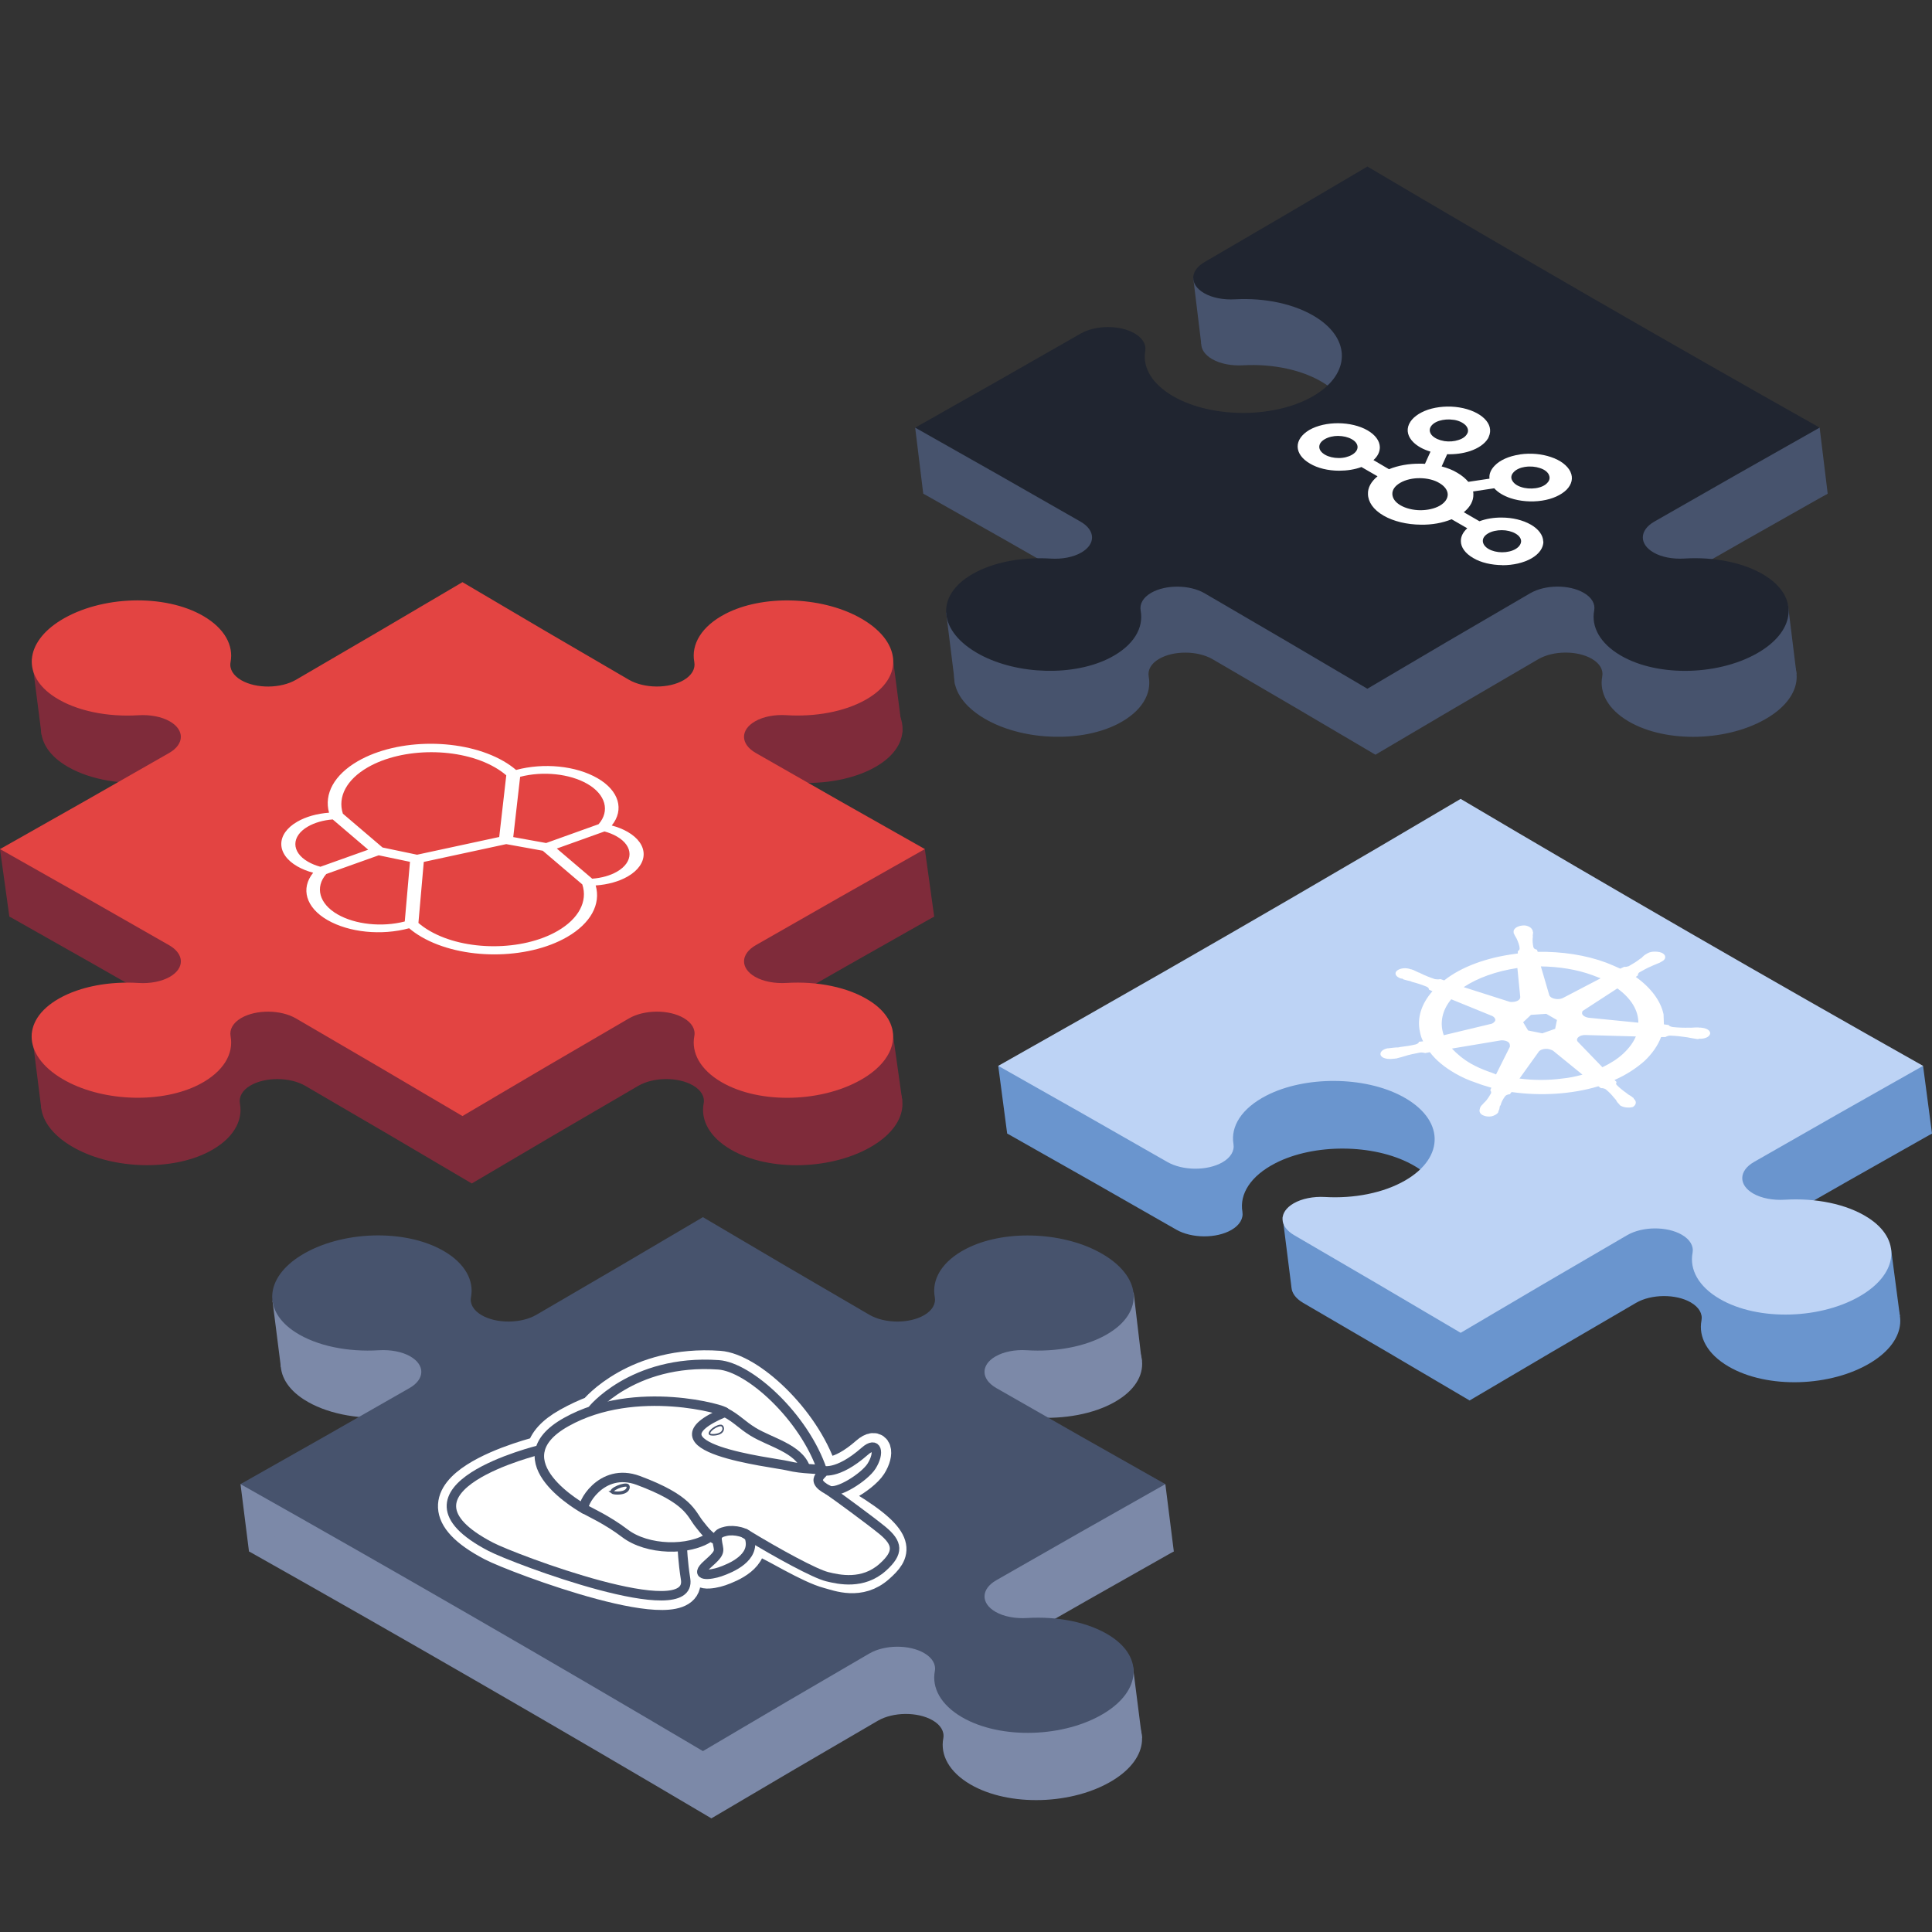 <?xml version="1.0" encoding="UTF-8"?>
<svg xmlns="http://www.w3.org/2000/svg" xmlns:xlink="http://www.w3.org/1999/xlink" viewBox="0 0 1080 1080">
  <rect x="0" y="0" width="1080" height="1080" fill="#333333" stroke="none"/>
  <defs>
    <style>
      .cls-1, .cls-2, .cls-3, .cls-4, .cls-5 {
        fill: none;
      }

      .cls-2 {
        stroke-width: 1.76px;
      }

      .cls-2, .cls-3, .cls-4, .cls-5 {
        stroke: #47536d;
      }

      .cls-3 {
        stroke-width: .88px;
      }

      .cls-6 {
        clip-path: url(#clippath);
      }

      .cls-7, .cls-8 {
        fill: #fff;
      }

      .cls-9 {
        fill: #6a95ce;
      }

      .cls-10 {
        fill: #7f2b3a;
      }

      .cls-11 {
        fill: #7c89a8;
      }

      .cls-12 {
        fill: #bdd3f5;
      }

      .cls-13 {
        fill: #e34442;
      }

      .cls-14 {
        fill: #202530;
      }

      .cls-15 {
        fill: #47536d;
      }

      .cls-8 {
        stroke: #fff;
        stroke-width: 15.83px;
      }

      .cls-4 {
        stroke-linejoin: round;
      }

      .cls-4, .cls-5 {
        stroke-linecap: round;
        stroke-width: 5.28px;
      }

      .cls-5 {
        stroke-linejoin: bevel;
      }

      .cls-16 {
        fill: url(#linear-gradient);
        mix-blend-mode: multiply;
      }

      .cls-17 {
        isolation: isolate;
      }
    </style>
    <clipPath id="clippath">
      <path class="cls-1" d="m1763.08,113.55h-646.36v498.69l113.96,42.15c-6.73,35.92,12.75,73.28,58.53,100.82,79.83,48.04,209.27,48.04,289.11,0,63.99-38.51,76.64-96.18,38.04-142.29l130.34-45.23,16.39-454.14Z"/>
    </clipPath>
    <linearGradient id="linear-gradient" x1="1869.79" y1="1104.31" x2="2349.21" y2="1104.31" gradientTransform="translate(3231.64 -156.08) rotate(175.41) scale(1 -1)" gradientUnits="userSpaceOnUse">
      <stop offset="0" stop-color="#c4c9e5"/>
      <stop offset=".36" stop-color="#dfe1f1"/>
      <stop offset=".75" stop-color="#f6f7fb"/>
      <stop offset="1" stop-color="#fff"/>
    </linearGradient>
  </defs>
  <g class="cls-17">
    <g id="Layer_1" data-name="Layer 1">
      <g>
        <g>
          <polygon class="cls-9" points="558.02 595.82 563.01 633.64 658.85 663 716.63 636.78 763.7 633.64 808.67 641.61 792.37 678.6 717 680.48 721.94 719.66 827.85 748.64 924.62 711.05 1062.05 735.64 1057.09 697.96 987.12 675.89 1080 633.64 1075.01 595.82 1015.49 595 875.13 530.61 558.02 595.82"/>
          <path class="cls-9" d="m728.44,538.97c31.37-18.23,62.5-36.48,93.06-54.57,84.06,49.75,172.33,100.71,258.5,149.24-31.33,17.65-62.93,35.61-94.51,53.72-8.61,4.93-8.77,12.87-.41,17.67.01,0,.02.01.04.02,4.58,2.63,11.03,3.82,17.59,3.42,17.03-1.05,34.51,2.3,46.57,10.06,18.56,11.91,16.96,30.53-3.11,42.97-22.43,13.89-58.34,15.02-79.93,2.37-11.83-6.91-16.87-16.44-15.1-25.72.71-3.75-1.4-7.43-5.92-10.05-.01,0-.03-.02-.04-.03-8.32-4.83-22.06-4.73-30.61.23-31.37,18.23-62.49,36.48-93.06,54.57-30.57-18.09-61.69-36.34-93.06-54.57-8.55-4.97-8.72-12.93-.32-17.79.01,0,.02-.01.04-.02,4.56-2.64,10.98-3.91,17.47-3.54,16.07.94,32.6-2.15,44.9-9.27,22.43-13.01,21.95-34.33-1.72-46.98-21.18-11.34-54.34-11.51-75.84-.48-14,7.18-20.14,17.3-18.47,27.13.63,3.78-1.51,7.52-6.13,10.18,0,0-.02.01-.03.02-8.43,4.85-22.19,4.76-30.81-.18-31.58-18.11-63.19-36.08-94.52-53.73,31.33-17.65,62.93-35.61,94.51-53.72,23.7-13.59,47.38-27.27,70.92-40.95Z"/>
          <g>
            <path class="cls-12" d="m723.45,501.15c31.37-18.23,62.5-36.48,93.06-54.57,84.06,49.75,172.33,100.71,258.5,149.24-31.33,17.65-62.93,35.61-94.51,53.72-8.61,4.93-8.77,12.87-.41,17.67.01,0,.02.01.04.02,4.58,2.63,11.03,3.82,17.59,3.42,17.03-1.05,34.51,2.3,46.57,10.06,18.56,11.91,16.96,30.53-3.11,42.97-22.43,13.89-58.34,15.02-79.93,2.37-11.83-6.91-16.87-16.44-15.1-25.72.71-3.75-1.4-7.43-5.92-10.05-.01,0-.03-.02-.04-.03-8.32-4.83-22.06-4.73-30.61.23-31.37,18.23-62.49,36.48-93.06,54.57-30.57-18.09-61.69-36.34-93.06-54.57-8.55-4.97-8.72-12.93-.32-17.79.01,0,.02-.01.04-.02,4.56-2.64,10.98-3.91,17.47-3.54,16.07.94,32.6-2.15,44.9-9.27,22.43-13.01,21.95-34.33-1.72-46.98-21.18-11.34-54.34-11.51-75.84-.48-14,7.18-20.14,17.3-18.47,27.13.63,3.78-1.51,7.52-6.13,10.18,0,0-.02.01-.03.02-8.43,4.85-22.19,4.76-30.81-.18-31.58-18.11-63.19-36.08-94.52-53.73,31.33-17.65,62.93-35.61,94.51-53.72,23.7-13.59,47.38-27.27,70.92-40.95Z"/>
            <path id="path10351" class="cls-7" d="m913.46,614.38h0c-.2-.11-.39-.23-.2-.34s-.2-.34-.6-.58c-.6-.58-1.39-1.03-2.19-1.49-.39-.23-.8-.46-1-.8l-.2-.11c-1.99-1.38-3.99-2.98-5.56-4.59-.39-.45-.39-1.15,0-1.61.2.11,0,0,0,0h0l-1.19-1.14c6.57-2.87,12.12-6.54,16.7-10.56,4.38-4.13,7.55-8.72,9.34-13.43h2.39s.21-.12.21-.12c.59-.34,1.59-.69,2.38-.69,3.37.11,6.36.46,9.54.92h0c.59.11,1.19.23,1.78.35,1.19.23,2.19.34,3.38.58.39,0,.59.11.98.11s.2-.11.39-.23h0c3.17.23,5.97-.92,6.36-2.75.21-.8-.39-1.83-1.39-2.41s-2.39-.92-3.78-1.03h-.39c-.39,0-.79,0-.98-.11-1.18,0-2.39,0-3.37.11-.59.11-1.18,0-1.6,0h0c-2.98.11-6.37,0-9.35-.34-.59-.11-1.19-.23-1.59-.46-.2-.11-.59-.34-.6-.58l-.2-.11-2.58-.34c0-1.83-.2-3.79-.2-5.63-1.59-7.58-7.15-14.92-15.51-20.89l1.39-1.03h0l-.16.09c-.2-.57.2-1.04.59-1.49,2.19-1.26,4.38-2.53,7.15-3.67l.21-.12c.39-.23,1-.35,1.39-.58,1-.35,1.78-.8,2.78-1.15l1.19-.69h0c2.19-1.04,2.58-3.1.79-4.36-1-.8-2.78-1.15-4.77-1.15-1.6,0-2.98.34-3.97.92h0l-1,.58c-.8.46-1.39,1.03-1.99,1.61-.2.34-.6.58-1,.8l-.2.11c-1.8,1.49-3.99,2.76-6.36,4.13-.79.23-1.59.46-2.58.34l-.39.23h0l-1.78.8c-2.39-1.15-4.97-2.19-7.75-3.32-11.34-4.25-24.85-6.31-38.37-6.09l-.39-1.12-.21-.12c-.2-.11-.59-.11-1-.35-.39-.23-.6-.58-.8-.92-.39-1.83-.58-3.79-.38-5.51h0c.2-.34-.01-.69,0-.92,0-.68.2-1.26.2-1.95,0-.23-.2-.34-.21-.58v-.23h.01c-.21-.8-.79-1.61-1.78-2.18-1.19-.69-2.58-1.04-4.17-.8-2.98.34-4.97,1.95-4.76,3.67h0c.2.11,0,.23,0,.23,0,0,0,.45.2.57.2.57.59,1.26,1,1.95.17.35.37.7.58,1.04h0c.79,1.83,1.59,3.67,1.59,5.51,0,.45-.39,1.15-1.19,1.37l.19-.11h0v1.38c-.58.12-.98.11-1.58.23-15.91,2.07-30.03,7.24-39.57,14.82l-1.99-.7h0c-.2.11-.39,0-.39,0-.79.23-1.8.11-2.78,0-2.79-.92-5.38-1.95-7.95-3.21h0c-.39-.23-.8-.46-1.39-.58-.81-.45-1.81-.8-2.6-1.26-.2-.11-.59-.11-1-.35q-.2-.11-.59-.11h0c-2.58-1.04-5.97-.69-7.76.8h0c-1.39,1.26-.79,2.98,1.19,3.9.39.23.59.34,1.19.46h0q.2.11.39,0c.2-.11.59.34.8.46,1,.35,2.18.58,2.99.8.59.11,1.18.23,1.59.46l.2.11c2.99.8,5.56,1.61,8.34,2.76l.2.11c.59.34,1,.8,1,1.26.2.11,0,.23,0,.23h0l1.98.92c-6.16,7-8.75,14.92-6.96,22.84.39,1.83.8,3.44,1.78,5.16l-2.39.23h0c-.2.11,0,.23,0,.23-.2.57-1,1.03-1.8,1.26-2.79.69-5.97,1.14-8.96,1.49l-.2.11c-.59.11-.98.11-1.8.11-.79,0-1.99.23-3.38.35-.39,0-.59.11-.98.11,0,0-.2.11-.39,0h0c-2.99.58-4.58,2.41-3.78,4.01.2.34.6.8,1,1.03,1.59.92,3.97,1.14,6.16.8h0s.2-.11.39,0c.2-.11.59-.11.98-.11,1-.35,1.98-.46,2.99-.8l1.59-.46h0c2.78-.92,5.76-1.49,8.75-2.07.98-.11,1.99,0,2.78.23q.2.11.39,0h0l2.39-.45c3.37,4.48,8.15,8.38,14.11,11.83,3.58,2.07,7.55,3.91,12.13,5.4,2.58,1.04,5.57,1.84,8.15,2.64l-.59,1.26h0q.2.11,0,.23c.39.45.6,1.03.39,1.61-1,1.73-1.98,3.44-3.58,5.05l-.2.11-.8.92c-.6.58-1.19,1.14-1.39,1.73,0,.23-.2.34-.2.57,0,0-.2.11,0,.23h0c-.59,1.26-.2,2.64,1.39,3.56.59.34,1.19.46,1.98.69,1.19.23,2.78.23,3.97-.23,1.19-.46,2.19-1.04,2.78-1.83h0c.2-.11,0-.23,0-.23.2-.11.2-.34.2-.57.41-.69.59-1.26.6-1.95.2-.34.2-.57.2-1.04l.39-.23c.39-1.83,1.39-3.56,2.58-5.17.39-.45,1.19-.92,2.19-1.04.2-.11.39,0,.39,0h0l1-1.26c16.3,2.29,33.6,1.26,48.51-3.22l1.39,1.03h0c.2.11.39,0,.39,0,.79,0,1.59.23,2.18.58l.2.11c1.8,1.49,3.38,3.1,4.58,4.7l.2.11c.2.34.41.69.8.92.41.69.59,1.26,1.19,1.84.2.11.2.34.6.58q.2.11.2.34h0c.2.34.39.45.8.69,1.78,1.03,4.58,1.26,6.75.69,2.07-1.34,2.06-3.18.68-4.45h0Zm-51.29-36.73l-7.95-1.61-2.78-4.59,4.38-4.13,8.55-.58,5.97,3.44-1,4.94-7.17,2.52Zm45.32,11.25c-3.17,2.98-7.16,5.51-11.73,7.69l-13.52-14h0c-1.39-1.26-.59-2.87,1.59-3.67.79-.23,1.39-.35,2.19-.34l28.43.8c-1.39,3.32-3.79,6.54-6.96,9.52Zm8.35-17.22l-27.83-2.76c-2.19-.34-3.99-1.61-3.59-2.98,0-.45.21-.8.8-1.14l18.89-12.28c7.75,5.63,11.73,12.28,11.74,19.16h0Zm-25.85-26.63l4.77,1.83-20.88,10.9h0c-1.78,1.03-4.77.92-6.57-.11-.59-.34-.8-.69-1.19-1.14l-4.77-16.3c10.15.11,20.08,1.72,28.64,4.82Zm-41.76-3.91l1.59,16.07h0c.2,1.49-1.6,2.76-4.18,2.87-.98.11-1.6,0-2.58-.34l-24.85-7.93c7.76-5.16,18.31-8.95,30.03-10.68Zm-36.98,17.46l23.07,9.41c1.59.92,2.19,2.41.8,3.44-.39.45-1.19.92-2.19,1.04h0l-25.85,6.2c-2.4-6.67-1-13.9,4.17-20.09Zm20.47,40.29c-3.37-1.26-6.56-2.64-9.55-4.36-4.17-2.41-7.75-5.4-10.53-8.38l27.44-4.59c2.19-.11,4.17.58,4.77,1.83.2.57.2,1.04.2,1.72h0l-7.75,15.5c-1.39-.58-2.78-1.15-4.58-1.72Zm41.56,4.02c-7.75,1.04-16.1,1.03-23.87,0l10.95-15.27c1.19-1.14,3.58-1.61,5.56-1.15.8.23,1.59.46,2.19.81l16.5,13.43c-3.78,1.03-7.55,1.83-11.33,2.18Z"/>
          </g>
        </g>
        <g>
          <polygon class="cls-10" points="17.81 368.24 23.25 410.8 87.95 431.64 0 474.65 5.22 512.34 85.53 536.5 83.41 556.71 17.79 577.58 23.09 619.7 105.35 631.45 147.23 585.03 369.85 586.46 504.36 615.16 498.7 574.94 430.41 558.56 522.21 512.34 516.99 474.65 433.6 449.14 398.08 426.25 504.46 409.21 498.84 365.71 390.84 395.98 220.71 399.04 146.92 410.8 17.81 368.24"/>
          <path class="cls-10" d="m356.78,417.67c8.56,4.96,22.27,5.06,30.6.23,0,0,.02-.01.03-.02,4.56-2.64,6.63-6.37,5.92-10.16-1.82-9.83,3.98-19.92,17.42-26.89,20.64-10.72,52.9-9.8,74.43,1.79,24.05,12.95,26.01,33.69,4.11,46.15-11.98,6.84-28.48,9.73-44.55,8.71-6.5-.41-12.87.82-17.41,3.43-.01,0-.02.01-.04.02-8.36,4.81-8.2,12.74.4,17.67,31.59,18.12,63.2,36.09,94.53,53.73-31.33,17.65-62.93,35.61-94.51,53.72-8.61,4.93-8.76,12.87-.42,17.67.01,0,.02.01.04.02,4.58,2.63,11.03,3.82,17.59,3.42,17.03-1.05,34.51,2.3,46.57,10.06,18.57,11.91,16.97,30.54-3.1,42.97-22.43,13.89-58.34,15.02-79.93,2.37-11.84-6.92-16.88-16.44-15.11-25.72.72-3.74-1.4-7.43-5.92-10.05-.01,0-.03-.02-.04-.03-8.31-4.82-22.05-4.73-30.6.24-31.37,18.23-62.5,36.48-93.06,54.57-30.57-18.09-61.69-36.34-93.06-54.57-8.53-4.96-22.28-5.05-30.6-.23,0,0-.02.01-.03.02-4.56,2.64-6.62,6.37-5.92,10.16,1.82,9.83-3.99,19.92-17.42,26.89-20.64,10.72-52.89,9.8-74.43-1.79-24.05-12.95-26.01-33.68-4.11-46.15,11.98-6.83,28.47-9.74,44.55-8.72,6.49.41,12.88-.82,17.42-3.42.01,0,.02-.01.04-.02,8.36-4.81,8.2-12.74-.41-17.67-31.58-18.11-63.19-36.08-94.52-53.73,31.33-17.65,62.93-35.61,94.51-53.72,8.61-4.93,8.76-12.86.41-17.67-.01,0-.02-.01-.04-.02-4.58-2.63-11.03-3.82-17.58-3.41-17.03,1.05-34.51-2.3-46.57-10.06-18.56-11.91-16.97-30.54,3.1-42.97,22.43-13.89,58.34-15.02,79.93-2.37,11.84,6.92,16.87,16.43,15.1,25.72-.71,3.75,1.41,7.44,5.93,10.06.01,0,.02.01.04.02,8.33,4.83,22.06,4.73,30.61-.23,31.37-18.23,62.5-36.48,93.06-54.57,30.57,18.09,61.69,36.34,93.06,54.57Z"/>
          <g>
            <path class="cls-13" d="m351.56,379.98c8.56,4.96,22.27,5.06,30.6.23,0,0,.02-.01.03-.02,4.56-2.64,6.63-6.37,5.92-10.16-1.82-9.83,3.98-19.92,17.42-26.89,20.64-10.72,52.9-9.8,74.43,1.79,24.05,12.95,26.01,33.69,4.11,46.15-11.98,6.84-28.48,9.73-44.55,8.71-6.5-.41-12.87.82-17.41,3.43-.01,0-.02.01-.04.02-8.36,4.81-8.2,12.74.4,17.67,31.59,18.12,63.2,36.09,94.53,53.73-31.33,17.65-62.93,35.61-94.51,53.72-8.61,4.93-8.76,12.87-.42,17.67.01,0,.02.01.04.02,4.58,2.63,11.03,3.82,17.59,3.42,17.03-1.05,34.51,2.3,46.57,10.06,18.57,11.91,16.97,30.54-3.1,42.97-22.43,13.89-58.34,15.02-79.93,2.37-11.84-6.92-16.88-16.44-15.11-25.72.72-3.74-1.4-7.43-5.92-10.05-.01,0-.03-.02-.04-.03-8.31-4.82-22.05-4.73-30.6.24-31.37,18.23-62.5,36.48-93.06,54.57-30.57-18.09-61.69-36.34-93.06-54.57-8.53-4.96-22.28-5.05-30.6-.23,0,0-.02.01-.03.02-4.56,2.64-6.62,6.37-5.92,10.16,1.82,9.83-3.99,19.92-17.42,26.89-20.64,10.72-52.89,9.8-74.43-1.79-24.05-12.95-26.01-33.68-4.11-46.15,11.98-6.83,28.47-9.74,44.55-8.72,6.49.41,12.88-.82,17.42-3.42.01,0,.02-.01.04-.02,8.36-4.81,8.2-12.74-.41-17.67-31.58-18.11-63.19-36.08-94.52-53.73,31.33-17.65,62.93-35.61,94.51-53.72,8.61-4.93,8.76-12.86.41-17.67-.01,0-.02-.01-.04-.02-4.58-2.63-11.03-3.82-17.58-3.41-17.03,1.05-34.51-2.3-46.57-10.06-18.56-11.91-16.97-30.54,3.1-42.97,22.43-13.89,58.34-15.02,79.93-2.37,11.84,6.92,16.87,16.43,15.1,25.72-.71,3.75,1.41,7.44,5.93,10.06.01,0,.02.01.04.02,8.33,4.83,22.06,4.73,30.61-.23,31.37-18.23,62.5-36.48,93.06-54.57,30.57,18.09,61.69,36.34,93.06,54.57Z"/>
            <path class="cls-7" d="m334.01,435.02c-12.08-6.98-30.13-8.75-45.52-4.61-2.05-1.76-4.34-3.38-6.99-4.91-22.46-12.97-59-12.97-81.46,0-13.12,7.57-19.03,18.25-16.1,28.8-6.7.49-12.93,2.24-17.76,5.03-11.92,6.88-11.92,18.08,0,24.96,2.63,1.52,5.63,2.71,8.89,3.57-7.16,8.81-4.06,19.5,7.95,26.43,12.14,7.01,30.28,8.79,45.69,4.61,2.04,1.73,4.37,3.38,7,4.9,22.41,12.94,58.86,12.94,81.27,0,13.15-7.59,19.03-18.28,16.01-28.83,6.78-.47,13.05-2.21,17.87-4.99,11.92-6.88,11.93-18.08,0-24.96-2.63-1.52-5.63-2.71-8.89-3.57,7.17-8.8,4.06-19.5-7.95-26.43Zm-142.34,19.83c-3.04-9.44,2.13-19.09,13.87-25.87,19.62-11.33,51.54-11.33,71.16,0,2.4,1.39,4.47,2.84,6.31,4.43l-3.94,34.47-45.92,9.91-19.31-4.04-22.17-18.91Zm-19.52,7.18c3.75-2.17,8.63-3.56,13.84-3.96l19.84,16.92-26.72,9.53c-2.55-.68-4.89-1.63-6.96-2.83-9.39-5.42-9.4-14.25,0-19.67Zm16.5,49.08c-10.18-5.88-12.73-15.1-6.27-22.53l29.33-10.46,17.47,3.65-2.92,33.34c-12.71,3.29-27.7,1.72-37.61-4Zm136.86-16.72c3.15,9.49-2.02,19.21-13.86,26.04-19.67,11.36-51.68,11.36-71.35,0-2.41-1.39-4.56-2.91-6.4-4.5l2.99-34.11,46.1-9.95,20.41,3.69,22.12,18.84Zm19.36-7.11c-3.7,2.14-8.58,3.52-13.82,3.91l-19.79-16.85,26.65-9.55c2.55.68,4.89,1.63,6.96,2.83,9.39,5.42,9.39,14.25,0,19.67Zm-10.24-26.55l-29.34,10.52-18.38-3.32,3.85-33.69c12.72-3.31,27.71-1.75,37.6,3.96,10.19,5.88,12.73,15.11,6.26,22.53Z"/>
          </g>
        </g>
        <g>
          <polygon class="cls-11" points="134.45 829.65 139.18 867.24 210.72 881.85 509.84 941.35 596.93 961.91 638.4 971.64 633.17 930.53 577.19 913.77 574.75 900.78 656.17 867.24 651.44 829.65 552.03 796.12 592.33 780.16 638.22 760.69 633.71 722.55 544.7 735.73 277.79 760.69 198.55 721.74 152.31 727.06 157.02 764.25 241.82 792.06 134.45 829.65"/>
          <path class="cls-11" d="m623.25,783.67c-11.97,6.83-28.48,9.73-44.56,8.71-6.5-.41-12.86.82-17.41,3.43-.01,0-.02.01-.04.02-8.36,4.81-8.21,12.73.4,17.67,31.59,18.12,63.2,36.09,94.53,53.73-31.33,17.65-62.94,35.62-94.52,53.73-8.61,4.93-8.75,12.86-.4,17.67.01,0,.02.01.04.02,4.58,2.63,11.03,3.82,17.57,3.42,17.04-1.05,34.53,2.3,46.57,10.06,18.56,11.91,16.98,30.53-3.1,42.97-22.42,13.88-58.33,15.01-79.92,2.37-11.83-6.91-16.87-16.43-15.1-25.72.71-3.75-1.41-7.43-5.93-10.06-.01,0-.02-.01-.04-.02-8.33-4.83-22.06-4.73-30.61.23-31.37,18.23-62.5,36.48-93.06,54.57-84.06-49.75-172.33-100.71-258.5-149.24,31.33-17.65,62.94-35.62,94.52-53.73,8.6-4.93,8.76-12.86.4-17.67-.01,0-.02-.01-.04-.02-4.58-2.63-11.02-3.82-17.58-3.42-17.04,1.05-34.53-2.3-46.57-10.06-18.56-11.91-16.98-30.53,3.1-42.97,22.42-13.88,58.34-15.01,79.92-2.37,11.83,6.91,16.87,16.44,15.1,25.72-.72,3.75,1.4,7.43,5.93,10.06.01,0,.02.01.04.02,8.33,4.83,22.06,4.73,30.61-.23,31.37-18.23,62.5-36.48,93.06-54.57,30.56,18.09,61.68,36.33,93.05,54.57,8.55,4.97,22.28,5.06,30.61.23.01,0,.02-.01.04-.02,4.56-2.64,6.61-6.37,5.91-10.15-1.82-9.83,3.99-19.93,17.42-26.89,20.64-10.72,52.89-9.8,74.43,1.79,24.05,12.95,26.01,33.68,4.11,46.15Z"/>
          <g>
            <path class="cls-15" d="m618.52,746.08c-11.97,6.83-28.48,9.73-44.56,8.71-6.5-.41-12.86.82-17.41,3.43-.01,0-.02.01-.04.02-8.36,4.81-8.21,12.73.4,17.67,31.59,18.12,63.2,36.09,94.53,53.73-31.33,17.65-62.94,35.62-94.52,53.73-8.61,4.93-8.75,12.86-.4,17.67.01,0,.02.01.04.02,4.58,2.63,11.03,3.82,17.57,3.42,17.04-1.05,34.53,2.3,46.57,10.06,18.56,11.91,16.98,30.53-3.1,42.97-22.42,13.88-58.33,15.01-79.92,2.37-11.83-6.91-16.87-16.43-15.1-25.72.71-3.75-1.41-7.43-5.93-10.06-.01,0-.02-.01-.04-.02-8.33-4.83-22.06-4.73-30.61.23-31.37,18.23-62.5,36.48-93.06,54.57-84.06-49.75-172.33-100.71-258.5-149.24,31.33-17.65,62.94-35.62,94.52-53.73,8.6-4.93,8.76-12.86.4-17.67-.01,0-.02-.01-.04-.02-4.58-2.63-11.02-3.82-17.58-3.42-17.04,1.05-34.53-2.3-46.57-10.06-18.56-11.91-16.98-30.53,3.1-42.97,22.42-13.88,58.34-15.01,79.92-2.37,11.83,6.91,16.87,16.44,15.1,25.72-.72,3.75,1.4,7.43,5.93,10.06.01,0,.02.01.04.02,8.33,4.83,22.06,4.73,30.61-.23,31.37-18.23,62.5-36.48,93.06-54.57,30.56,18.09,61.68,36.33,93.05,54.57,8.55,4.97,22.28,5.06,30.61.23.01,0,.02-.01.04-.02,4.56-2.64,6.61-6.37,5.91-10.15-1.82-9.83,3.99-19.93,17.42-26.89,20.64-10.72,52.89-9.8,74.43,1.79,24.05,12.95,26.01,33.68,4.11,46.15Z"/>
            <g id="Layer_3">
              <path class="cls-7" d="m483.82,811.3c-15.72,13.8-23.79,10.71-23.79,10.71-10.12-30-40.77-57.79-57.96-59-46.89-3.3-70.08,24.46-70.35,24.98l-.16.13c-4.73,1.79-9.59,4.04-14.59,6.84-9.11,5.09-13.41,10.46-14.66,15.7,0,0-89.76,21.58-27.68,54.01,13.21,6.9,113.2,44.54,109.01,18.15-1.54-9.65-1.92-18.33-1.92-18.33,6.06-.71,11.65-2.51,15.77-5.4l.05-.38c1.02.72,2.18,1.33,3.69,1.97.63,6.54,3.25,6.23-5.24,13.67-8.59,7.53,1.74,6.15,6.92,4.36,6.29-2.18,19.7-7.87,16.56-18.76l.94.91c3.77-.24,14.48,4.24,22.6,9.22,8.13,4.98,13.71,8.39,19.85,10.03,6.14,1.64,17.89,6.52,28.93-3.33,9.22-8.23,8.79-15.51-1.24-22.27-7.13-4.81-4.63-4.94-11.45-8.98l-2.18-2.52c-9.22-6.78-13.66-8.12-4.86-11.39l1.91-.93c5.57-2.93,11.43-7.59,13.62-11.05,4.72-7.44,3.12-14.4-3.77-8.35h0Z"/>
              <path class="cls-8" d="m473.5,841.36c-8.18-6.01-9.88-6.6-1.45-9.73l1.91-.93c5.57-2.93,11.43-7.59,13.62-11.05,4.72-7.44,3.12-14.4-3.77-8.35-15.72,13.8-23.79,10.71-23.79,10.71-10.12-29.99-40.77-57.79-57.96-59-46.89-3.3-70.08,24.45-70.36,24.98l-.15.13c-4.73,1.79-9.59,4.04-14.59,6.83-9.11,5.09-13.42,10.46-14.66,15.7,0,0-89.76,21.58-27.68,54.01,13.21,6.9,113.2,44.54,109,18.15-1.54-9.65-1.92-18.33-1.92-18.33,6.06-.71,11.65-2.51,15.78-5.4l.05-.38c1.02.72,2.18,1.33,3.69,1.97.63,6.53,3.25,6.23-5.24,13.67-8.58,7.53,1.74,6.15,6.92,4.36,6.29-2.18,19.7-7.86,16.56-18.76l.94.91c3.77-.24,14.01,5.83,21.73,9.94,7.72,4.11,15.13,7.82,20.73,9.3,5.59,1.48,17.89,6.52,28.92-3.33,9.22-8.23,14.58-15.5-18.29-35.42"/>
              <path class="cls-4" d="m416.37,857.19c18.96,11.57,39.27,22.52,45.95,24.17,6.68,1.65,20.05,4.65,31.09-5.2,9.22-8.23,8.62-13.51-.27-20.78-6.54-5.35-25.88-19.55-30.04-22.35"/>
              <path class="cls-4" d="m301.77,810.47s-89.61,21.72-27.53,54.14c13.21,6.9,113.2,44.54,109.01,18.15-1.54-9.65-1.84-17.74-1.84-17.74"/>
              <path class="cls-4" d="m331.38,787.89c-1.51,1.67,21.64-28.36,70.3-24.94,17.19,1.21,47.84,29,57.96,59"/>
              <path class="cls-5" d="m459.64,821.95s8.07,3.09,23.79-10.71c6.89-6.05,8.49.91,3.77,8.35-3.87,6.11-19.21,15.96-24.11,13.43-12.64-6.51.2-9.73-3.46-11.07-3.3-1.21-10.06-.36-19.39-2.6-8.14-1.95-82.56-10.02-35.01-29.89,1.19-1.05-49.68-16.34-88.67,5.45-38.98,21.78,10.07,48.65,10.07,48.65"/>
              <path class="cls-4" d="m400.84,860.62c.63,6.54,3.25,6.23-5.24,13.67-8.59,7.53,1.74,6.15,6.92,4.36,6.29-2.18,19.7-7.86,16.56-18.76-.96-3.32-8.71-5.01-13.36-3.9-2.25.54-5.2,1.29-4.87,4.63h0Z"/>
              <path class="cls-4" d="m400.39,860.76c-4.05-1.72-6.54-5.11-9.61-8.98-4.61-5.81-5.66-13.68-33.96-24.21-21.09-7.85-32.51,14.61-30.18,15.97,2.34,1.37,13.06,6.22,22.64,13.56,12.5,9.57,36.08,10.15,47.82,1.92"/>
              <path class="cls-2" d="m342.27,834.12c.69.53,4.42.85,6.77-.17,2.35-1.02,2.44-3.01,1.75-3.54-.69-.53-3.16-.13-5.51.9-2.35,1.02-3.7,2.29-3,2.81h0Z"/>
              <path class="cls-3" d="m403.42,796.93c.91.4,1.48,2.55-.3,3.91-1.78,1.36-5.21,1.41-6.13,1.01-.91-.4-.21-1.82,1.56-3.18s3.96-2.13,4.87-1.74h0Z"/>
              <path class="cls-4" d="m405.24,789.46c6.64,3.44,9.23,6.9,15.72,10.89,9.43,5.81,25.55,9.38,29.24,20.15"/>
            </g>
          </g>
        </g>
      </g>
      <g>
        <polygon class="cls-15" points="511.59 239.06 516.1 275.95 580.34 293.94 597.22 321.15 528.91 342.53 533.91 382.75 600.08 387.8 656.43 355.77 791.04 382.75 902.92 353.42 1004.26 376.71 999.49 338.07 922.88 326.16 1021.69 275.95 1017.19 239.06 749.87 151.83 667.02 155.32 671.53 192.35 762.21 203.11 730.45 245.85 667.79 257.08 511.59 239.06"/>
        <path class="cls-15" d="m768.89,421.9c-29.89-17.69-60.32-35.53-91-53.37-8.35-4.86-21.79-4.95-29.93-.23-.01,0-.02.01-.03.02-4.46,2.59-6.47,6.23-5.79,9.93,1.78,9.62-3.9,19.49-17.03,26.3-20.18,10.48-51.72,9.58-72.79-1.75-23.52-12.66-25.43-32.94-4.02-45.13,11.71-6.68,27.84-9.53,43.57-8.53,6.35.4,12.59-.8,17.03-3.35.01,0,.03-.02.04-.02,8.17-4.7,8.01-12.45-.4-17.28-30.89-17.72-61.8-35.29-92.44-52.55,30.64-17.26,61.55-34.83,92.44-52.55,8.42-4.83,21.89-4.92,30.13-.18.01,0,.03.02.04.02,4.47,2.57,6.63,6.19,5.99,9.86-1.58,9.07,3.63,18.42,15.71,25.35,22.03,12.66,58.16,12.39,79.58-.98,19.2-11.96,19.49-30.68.82-42.82-12.16-7.9-29.3-11.37-45.95-10.43-6.41.36-12.74-.84-17.25-3.45-.01,0-.02-.01-.03-.02-8.22-4.76-8.05-12.53.31-17.39,30.68-17.83,61.11-35.68,91-53.37,82.21,48.65,168.53,98.49,252.8,145.95-30.64,17.26-61.55,34.83-92.43,52.54-8.41,4.82-8.57,12.58-.4,17.28.01,0,.02.01.03.02,4.48,2.57,10.79,3.74,17.2,3.34,16.66-1.03,33.75,2.25,45.55,9.83,18.15,11.65,16.6,29.86-3.04,42.03-21.93,13.58-57.06,14.68-78.17,2.32-11.57-6.76-16.5-16.08-14.77-25.16.7-3.67-1.38-7.27-5.8-9.83-.01,0-.03-.02-.04-.02-8.14-4.72-21.57-4.63-29.93.23-30.68,17.83-61.12,35.68-91.01,53.37Z"/>
        <g>
          <path class="cls-14" d="m764.39,385.02c-29.89-17.69-60.32-35.53-91-53.37-8.35-4.86-21.79-4.95-29.93-.23-.01,0-.02.01-.03.02-4.46,2.59-6.47,6.23-5.79,9.93,1.78,9.62-3.9,19.49-17.03,26.3-20.18,10.48-51.72,9.58-72.79-1.75-23.52-12.66-25.43-32.94-4.02-45.13,11.71-6.68,27.84-9.53,43.57-8.53,6.35.4,12.59-.8,17.03-3.35.01,0,.03-.02.04-.02,8.17-4.7,8.01-12.45-.4-17.28-30.89-17.72-61.8-35.29-92.44-52.55,30.64-17.26,61.55-34.83,92.44-52.55,8.42-4.83,21.89-4.92,30.13-.18.01,0,.03.02.04.02,4.47,2.57,6.63,6.19,5.99,9.86-1.58,9.07,3.63,18.42,15.71,25.35,22.03,12.66,58.16,12.39,79.58-.98,19.2-11.96,19.49-30.68.82-42.82-12.16-7.9-29.3-11.37-45.95-10.43-6.41.36-12.74-.84-17.25-3.45-.01,0-.02-.01-.03-.02-8.22-4.76-8.05-12.53.31-17.39,30.68-17.83,61.11-35.68,91-53.37,82.21,48.65,168.53,98.49,252.8,145.95-30.64,17.26-61.55,34.83-92.43,52.54-8.41,4.82-8.57,12.58-.4,17.28.01,0,.02.01.03.02,4.48,2.57,10.79,3.74,17.2,3.34,16.66-1.03,33.75,2.25,45.55,9.83,18.15,11.65,16.6,29.86-3.04,42.03-21.93,13.58-57.06,14.68-78.17,2.32-11.57-6.76-16.5-16.08-14.77-25.16.7-3.67-1.38-7.27-5.8-9.83-.01,0-.03-.02-.04-.02-8.14-4.72-21.57-4.63-29.93.23-30.68,17.83-61.12,35.68-91.01,53.37Z"/>
          <path class="cls-7" d="m748.1,243.67c-2.76,0-5.43.61-7.54,1.83s-3.08,2.71-3.08,4.31h0c0,1.68,1.22,3.23,3.24,4.4,2.03,1.17,4.78,1.83,7.54,1.83h0c2.84.05,5.51-.66,7.46-1.78,2.11-1.22,3.16-2.76,3.16-4.35h0c0-1.59-1.05-3.14-3.16-4.35s-4.78-1.83-7.62-1.87h0Zm99.05,63.27c2.11-1.22,3.08-2.81,3.16-4.35h0c0-1.59-1.05-3.14-3.16-4.35s-4.86-1.87-7.62-1.87h0c-2.76,0-5.51.56-7.62,1.78-2.03,1.17-3.08,2.71-3,4.35h0c.08,1.64,1.22,3.23,3.24,4.4,2.03,1.17,4.78,1.83,7.54,1.83h0c2.76,0,5.43-.61,7.46-1.78h0Zm17.67-36.88c1.46-1.4,1.78-3.09.97-4.68l-.08-.23c-.81-1.5-2.51-2.76-4.94-3.51-2.35-.8-5.27-1.08-8.11-.66h-.16c-2.67.42-4.94,1.45-6.24,2.85-1.38,1.36-1.86,3.04-.97,4.68.81,1.59,2.51,2.95,5.03,3.74,2.43.84,5.35,1.03,8.11.66h0c2.84-.42,5.11-1.45,6.4-2.85h0Zm-71.09-2.76c-3.97-.05-7.94.84-10.94,2.57s-4.54,3.93-4.46,6.32c.08,2.29,1.54,4.54,4.62,6.32,2.92,1.68,6.89,2.67,11.02,2.71,3.89,0,7.94-.84,10.86-2.53,3-1.73,4.46-3.98,4.46-6.32-.08-2.39-1.78-4.68-4.7-6.36-2.84-1.73-6.73-2.67-10.86-2.71h0Zm-17.26-5.01c5.03-2.06,11.1-3.14,17.18-3.09h0c.97,0,1.95,0,2.92.09l3.08-6.83c-3.97-1.17-7.3-3-9.56-5.24-3-2.95-4.05-6.55-2.43-10.11l.08-.14c1.54-3.32,5.35-6.18,10.54-7.96,5.27-1.73,11.59-2.2,17.43-1.26h0c6.08.98,11.1,3.32,14.1,6.27,3,2.95,4.05,6.55,2.43,10.11l-.41.98-.08.05c-1.78,3-5.43,5.48-10.05,7.02-3.81,1.26-8.27,1.87-12.73,1.73l-3.08,6.83c3.24.84,6.24,2.01,8.75,3.56,2.59,1.5,4.62,3.23,6.16,5.05l11.83-1.78c-.32-2.62.81-5.15,3-7.35,2.84-2.95,7.78-5.24,13.86-6.13l.32-.09h0c5.84-.84,12-.28,17.18,1.5,5.35,1.78,9.16,4.73,10.86,8.14l.08.23h0c1.54,3.32.73,6.88-2.19,9.87-2.92,2.9-7.78,5.24-13.86,6.13h0c-5.92.89-12.16.37-17.51-1.4-3.89-1.31-7.05-3.23-9.08-5.52l-11.83,1.78c.16.56.16,1.12.16,1.68h0c.08,3.51-1.7,6.97-5.35,9.92l8.75,5.05c3.73-1.4,8.02-2.11,12.48-2.06h0c5.84,0,11.75,1.36,16.29,3.98,4.3,2.48,6.81,5.9,6.89,9.41l.08.05c0,3.37-2.19,6.79-6.65,9.36-4.46,2.57-10.38,3.84-16.21,3.84h0l-.08-.05c-6.08-.05-12-1.4-16.29-3.98-4.54-2.62-6.89-6.04-6.89-9.41h0c-.08-2.57,1.22-5.1,3.57-7.21l-8.75-5.05c-5.11,2.11-11.1,3.14-17.1,3.04h0c-7.86-.05-15.4-1.87-20.91-5.05-5.84-3.37-8.67-7.72-8.75-12.07h0c-.16-3.56,1.78-7.02,5.35-9.92l-9-5.19c-3.73,1.4-8.11,2.06-12.48,2.06h0c-6.16,0-12.08-1.45-16.29-3.98-4.38-2.53-6.81-5.9-6.89-9.41h0c-.08-3.51,2.27-6.83,6.48-9.36,4.46-2.57,10.38-3.84,16.29-3.79h0c5.92.05,11.83,1.4,16.29,3.98,4.38,2.53,6.81,5.9,6.89,9.41h0c0,2.53-1.13,5.05-3.57,7.21l8.67,5.1h0Zm36.15-27.61h-.16c-2.67-.42-5.51-.19-7.94.56-2.51.8-4.21,2.15-4.94,3.7h0c-.73,1.64-.24,3.32,1.13,4.68,1.46,1.4,3.81,2.48,6.48,2.9l.08.05c2.84.42,5.67.19,8.02-.61,2.43-.75,4.21-2.06,4.94-3.7l.08-.05c.73-1.64.16-3.28-1.13-4.59-1.46-1.4-3.73-2.53-6.57-2.95"/>
        </g>
      </g>
      <g class="cls-6">
        <path class="cls-16" d="m1396.95,1225.73c-52.94,10.88-307.77,32.53-409.51,19.7-6.32-78.63-2.07-25.81-18.58-231.34,61.21-19.78,290.54-43.93,409.53-15.94,118.99,27.98,68.07,193.43,68.07,193.43l-49.51,34.15Z"/>
      </g>
    </g>
  </g>
</svg>
